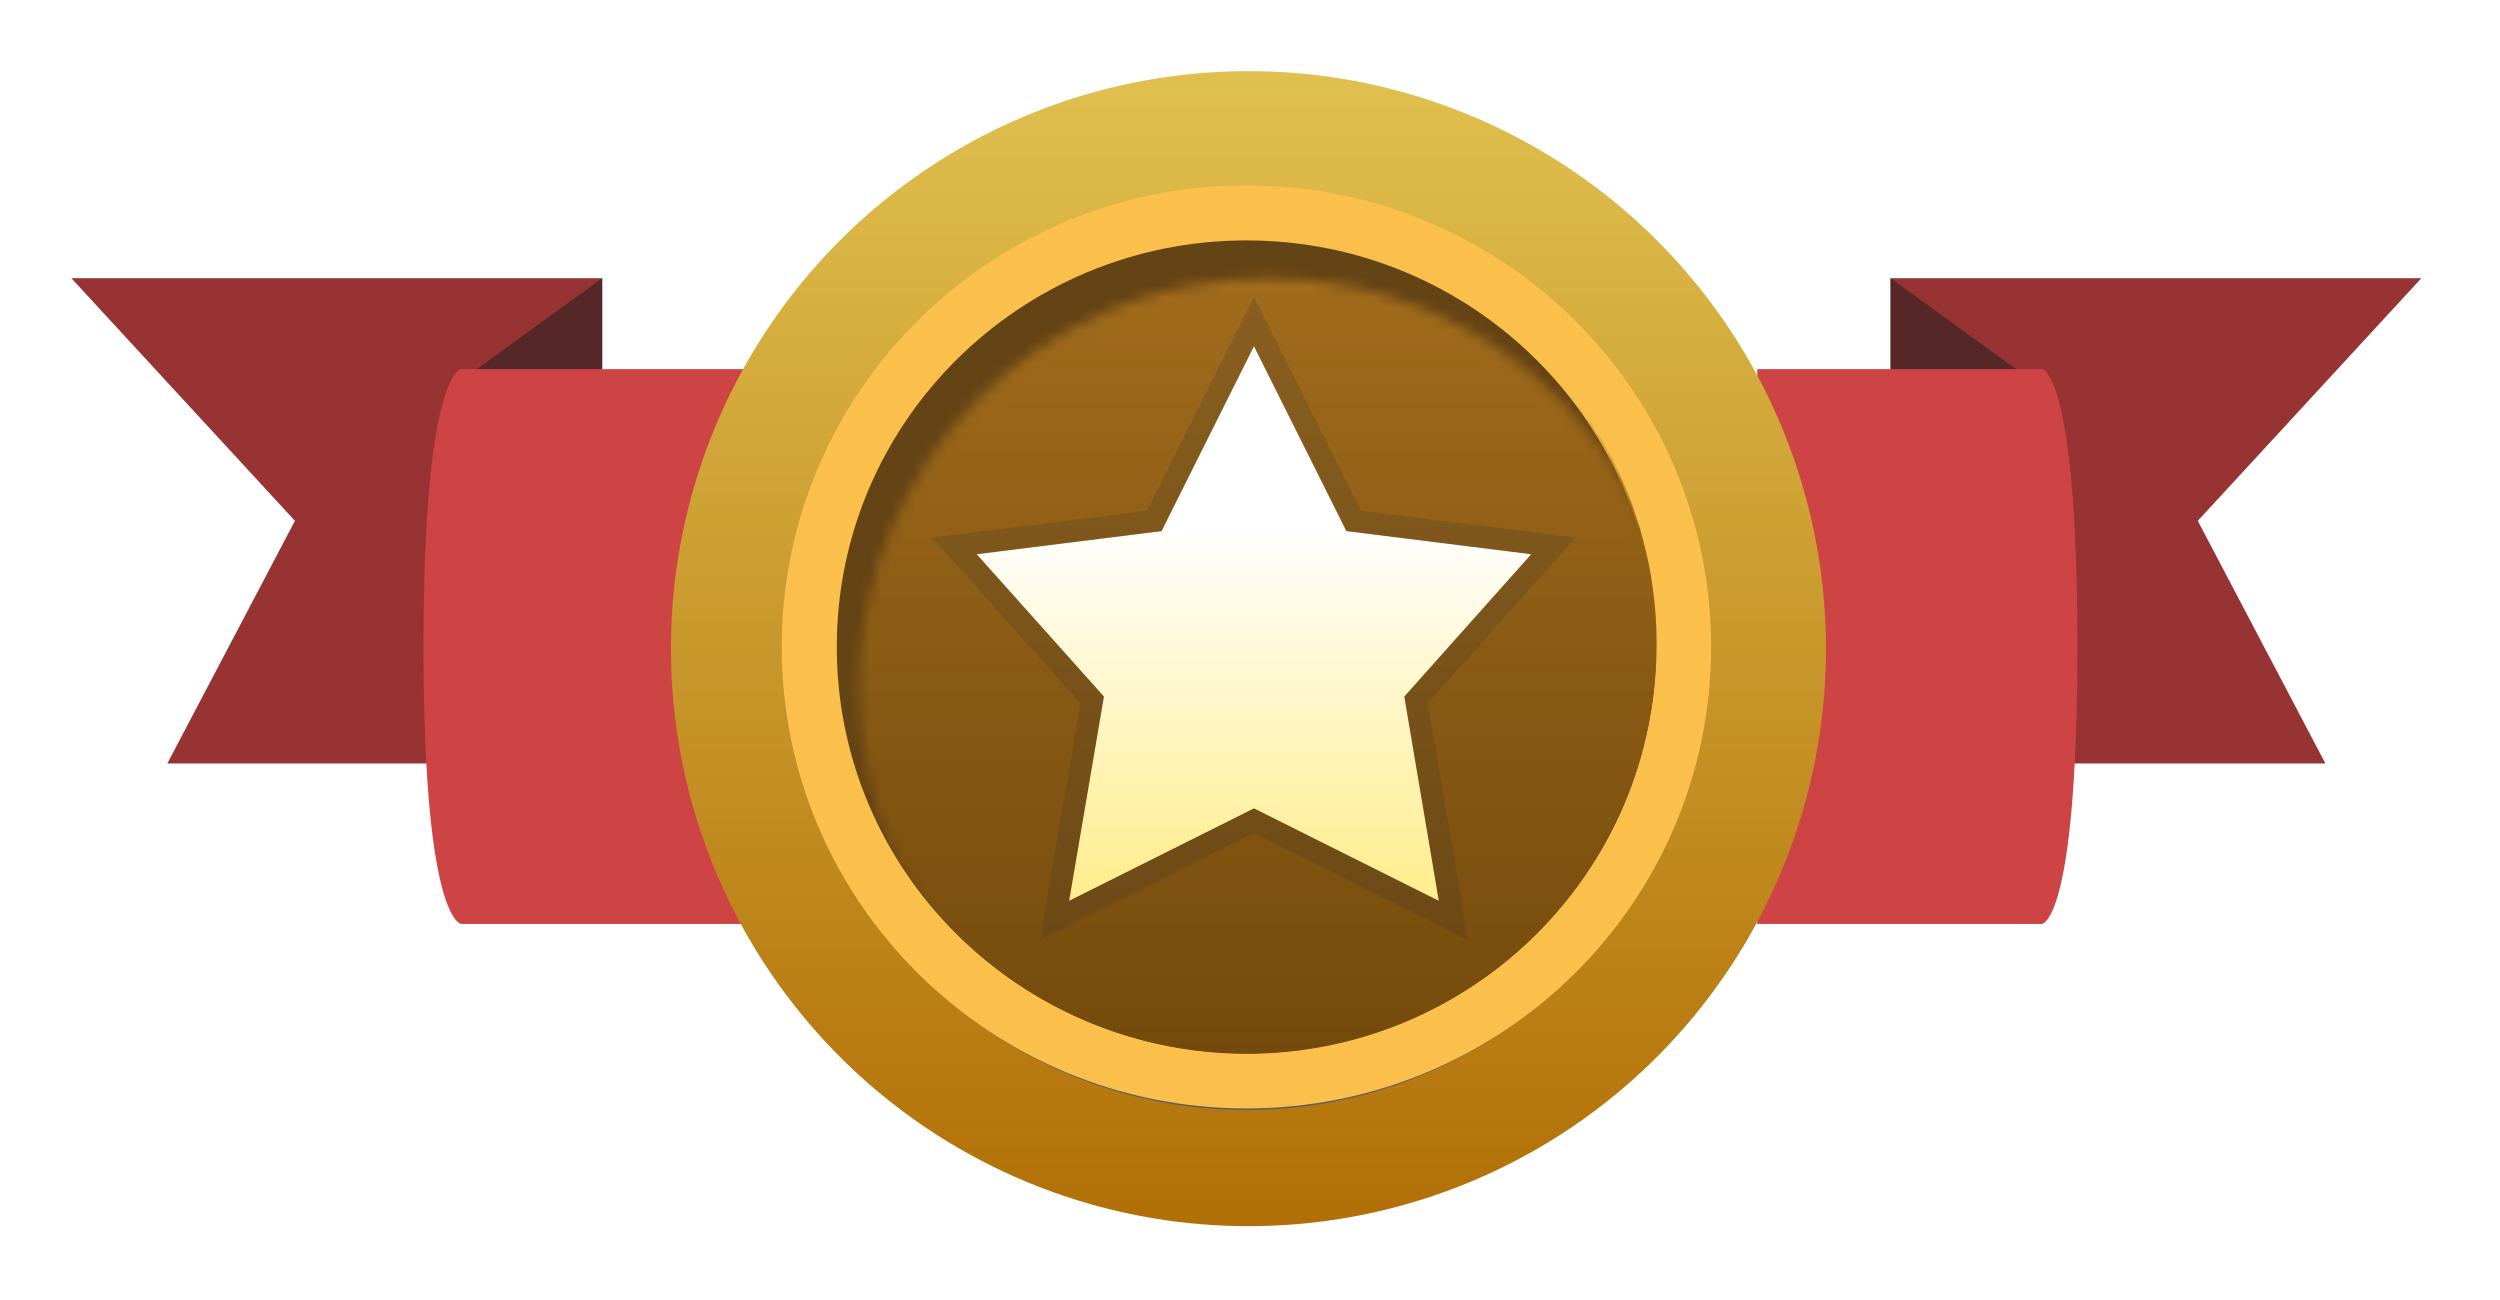 <svg width="227" height="118" viewBox="0 0 227 118" fill="none" xmlns="http://www.w3.org/2000/svg">
<g filter="url(#filter0_d_779_4975)">
<path d="M49.191 19.778L49.191 63.839L9.709 63.839L21.296 41.808L0.998 19.778L49.191 19.778Z" fill="#983333"/>
<path d="M166.18 19.778L166.18 63.839L205.662 63.839L194.075 41.808L214.373 19.778L166.18 19.778Z" fill="#983333"/>
<path d="M37.75 28.07L49.194 19.778V74.138H37.75V28.07Z" fill="#552727"/>
<path d="M177.625 28.07L166.181 19.778V74.138H177.625V28.07Z" fill="#552727"/>
<path d="M63.973 28.034L63.973 78.412L36.417 78.412C36.417 78.412 32.971 78.412 32.971 53.223C32.971 28.034 36.417 28.034 36.417 28.034L63.973 28.034Z" fill="#CE4444"/>
<path d="M154.074 28.034L154.074 78.412L179.907 78.412C179.907 78.412 183.139 78.412 183.139 53.223C183.139 28.034 179.907 28.034 179.907 28.034L154.074 28.034Z" fill="#CE4444"/>
<circle cx="107.876" cy="53.414" r="52.438" fill="url(#paint0_linear_779_4975)"/>
<circle cx="107.685" cy="53.539" r="41.771" fill="url(#paint1_linear_779_4975)"/>
<mask id="mask0_779_4975" style="mask-type:alpha" maskUnits="userSpaceOnUse" x="73" y="21" width="73" height="73">
<circle cx="109.555" cy="57.182" r="35.868" fill="#7D7D7D"/>
</mask>
<g mask="url(#mask0_779_4975)">
<circle cx="107.645" cy="53.362" r="35.868" fill="#9CA1A3"/>
</g>
<path d="M107.69 92.66C129.594 92.66 147.383 75.035 147.383 53.253C147.383 31.47 129.594 13.845 107.69 13.845C85.786 13.845 67.996 31.47 67.996 53.253C67.996 75.035 85.786 92.66 107.69 92.66Z" fill="#644314" stroke="#FBBF4C" stroke-width="5"/>
<mask id="mask1_779_4975" style="mask-type:alpha" maskUnits="userSpaceOnUse" x="72" y="19" width="75" height="76">
<circle cx="109.712" cy="56.958" r="37.208" fill="#C28B37"/>
</mask>
<g mask="url(#mask1_779_4975)">
<circle cx="107.731" cy="52.995" r="37.208" fill="url(#paint2_linear_779_4975)"/>
</g>
<path d="M108.376 25.956L116.769 42.74L133.554 44.839L122.028 57.763L125.161 76.31L108.376 67.918L91.592 76.31L94.753 57.763L83.199 44.839L99.984 42.74L108.376 25.956Z" fill="url(#paint3_linear_779_4975)"/>
<path d="M109.271 25.508L108.376 23.72L107.482 25.508L99.329 41.815L83.075 43.846L81.182 44.083L82.454 45.505L93.686 58.07L90.606 76.142L90.274 78.087L92.039 77.204L108.376 69.036L124.714 77.204L126.475 78.085L126.147 76.143L123.094 58.07L134.3 45.504L135.568 44.083L133.678 43.846L117.424 41.815L109.271 25.508Z" stroke="#353535" stroke-opacity="0.2" stroke-width="2"/>
</g>
<defs>
<filter id="filter0_d_779_4975" x="0.213" y="0.193" width="225.915" height="117.412" filterUnits="userSpaceOnUse" color-interpolation-filters="sRGB">
<feFlood flood-opacity="0" result="BackgroundImageFix"/>
<feColorMatrix in="SourceAlpha" type="matrix" values="0 0 0 0 0 0 0 0 0 0 0 0 0 0 0 0 0 0 127 0" result="hardAlpha"/>
<feOffset dx="5.484" dy="5.484"/>
<feGaussianBlur stdDeviation="3.134"/>
<feComposite in2="hardAlpha" operator="out"/>
<feColorMatrix type="matrix" values="0 0 0 0 0 0 0 0 0 0 0 0 0 0 0 0 0 0 0.3 0"/>
<feBlend mode="normal" in2="BackgroundImageFix" result="effect1_dropShadow_779_4975"/>
<feBlend mode="normal" in="SourceGraphic" in2="effect1_dropShadow_779_4975" result="shape"/>
</filter>
<linearGradient id="paint0_linear_779_4975" x1="107.876" y1="0.976" x2="107.876" y2="105.852" gradientUnits="userSpaceOnUse">
<stop stop-color="#E0C04F"/>
<stop offset="1" stop-color="#B16F07"/>
</linearGradient>
<linearGradient id="paint1_linear_779_4975" x1="107.685" y1="11.768" x2="107.685" y2="95.31" gradientUnits="userSpaceOnUse">
<stop stop-color="#898989"/>
<stop offset="1" stop-color="#5F5F5F"/>
</linearGradient>
<linearGradient id="paint2_linear_779_4975" x1="107.731" y1="15.787" x2="107.731" y2="90.202" gradientUnits="userSpaceOnUse">
<stop stop-color="#A36D1D"/>
<stop offset="1" stop-color="#744A0C"/>
</linearGradient>
<linearGradient id="paint3_linear_779_4975" x1="108.376" y1="42.136" x2="108.376" y2="74.167" gradientUnits="userSpaceOnUse">
<stop stop-color="white"/>
<stop offset="1" stop-color="#FFEE92"/>
</linearGradient>
</defs>
</svg>
